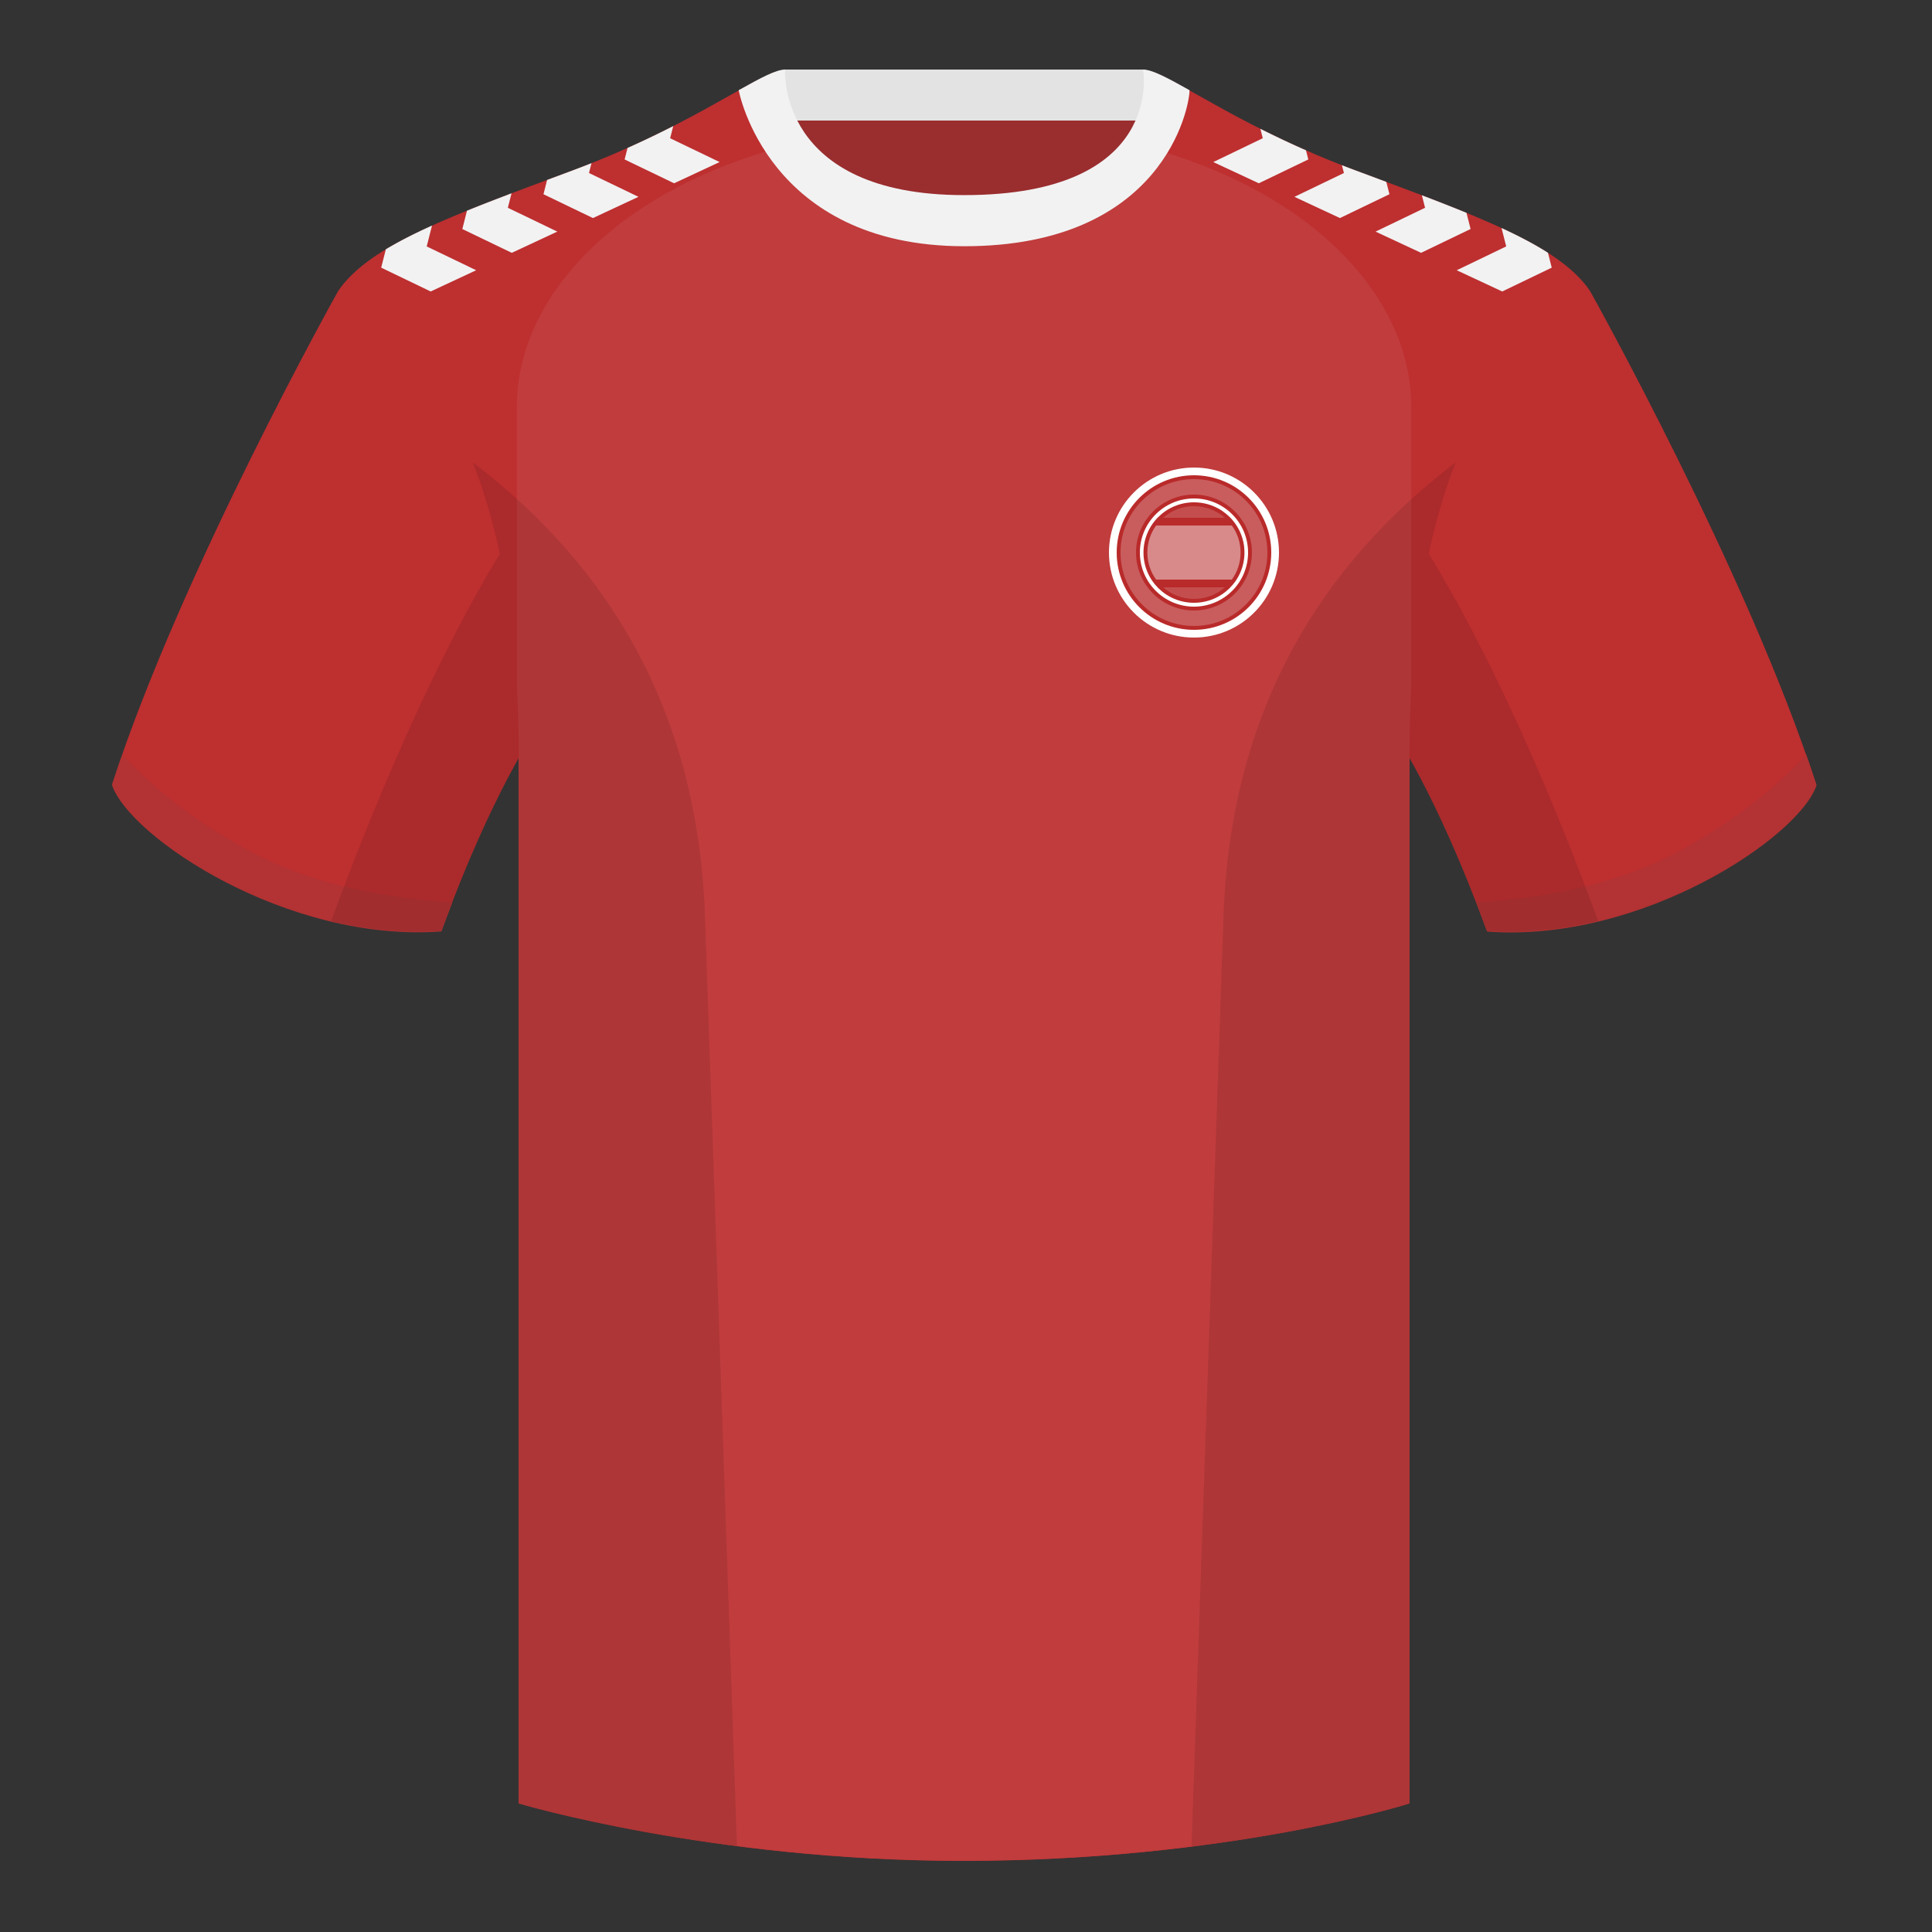 <?xml version="1.0" encoding="UTF-8"?><svg width="500" height="500" viewBox="0 0 500 500" fill="none" xmlns="http://www.w3.org/2000/svg"><rect x="0" y="0" width="500" height="500" fill="#333333" stroke="none"/><path fill-rule="evenodd" clip-rule="evenodd" d="M203.003 109.223h93.643V21.928h-93.643v87.295z" fill="#9A2D2E"/><path fill-rule="evenodd" clip-rule="evenodd" d="M87.547 75.258S46.785 148.058 29 203.028c4.445 13.375 45.208 40.86 85.232 37.885 13.34-36.4 24.46-52 24.46-52s2.963-95.085-51.145-113.654zm323.925 0s40.763 72.799 58.547 127.769c-4.445 13.375-45.207 40.86-85.232 37.885-13.34-36.4-24.46-52-24.46-52s-2.963-95.085 51.145-113.654z" fill="#BE2F30"/><path fill-rule="evenodd" clip-rule="evenodd" d="M249.511 57.703c-50.082 0-47.798-39.469-48.742-39.14-7.516 2.619-24.133 14.937-52.439 25.495-31.873 11.885-52.626 19.315-60.782 31.2 11.115 8.915 46.694 28.97 46.694 120.344v271.14s49.658 14.856 114.885 14.856c68.929 0 115.648-14.856 115.648-14.856v-271.14c0-91.375 35.58-111.43 46.7-120.344-8.157-11.885-28.91-19.315-60.783-31.2-28.36-10.577-44.982-22.919-52.478-25.509-.927-.32 4.178 39.154-48.703 39.154z" fill="#BE2F30"/><path fill-rule="evenodd" clip-rule="evenodd" d="M111.803 58.383l-1.372 5.391 12.805 6.166-11.782 5.494-12.805-6.166 1.208-4.745c3.45-2.085 7.437-4.104 11.946-6.14zm20.582-8.355l-.954 3.746 12.805 6.166-11.782 5.494-12.805-6.166 1.206-4.738c2.876-1.166 5.912-2.353 9.105-3.577l2.425-.925zm20.695-7.8l-.649 2.545 12.805 6.166-11.782 5.494-12.805-6.166.941-3.697 6.74-2.512a236.933 236.933 0 004.75-1.83zm21.152-9.598l-.801 3.143 12.805 6.166-11.782 5.494-12.805-6.166.757-2.976c3.933-1.758 7.569-3.508 10.919-5.201l.907-.46zM389.806 63.773l-1.213-4.763c4.577 2.114 8.587 4.219 12.015 6.408l.98 3.849-12.806 6.166L377 69.939l12.806-6.166-1.213-4.763 1.213 4.763zm-21-10l-.824-3.234 2.431.932c3.2 1.233 6.237 2.432 9.109 3.61l1.066 4.186-12.806 6.166L356 59.939l12.806-6.166zm-21-9l-.514-2.013c1.114.435 2.247.868 3.4 1.298l8.082 3.013.814 3.197-12.806 6.166L335 50.939l12.806-6.166-.514-2.013.514 2.013zm-21-9l-.621-2.436c3.604 1.812 7.532 3.685 11.799 5.561l.604 2.369-12.806 6.166L314 41.939l12.806-6.166-.621-2.436.621 2.436z" fill="#F2F2F2"/><path fill-rule="evenodd" clip-rule="evenodd" d="M293.733 37.261c45.26 11.336 71.506 39.337 71.506 67.981v72.909c-.301 5.499-.461 11.3-.461 17.421v271.14s-46.719 14.855-115.648 14.855c-65.227 0-114.885-14.855-114.885-14.855v-271.14c0-6.261-.167-12.188-.482-17.799v-72.531c0-28.836 26.598-57.02 72.416-68.202 5.596 10.126 17.496 20.633 43.335 20.633 27.082 0 38.955-10.353 44.219-20.412z" fill="#C13C3D"/><path fill-rule="evenodd" clip-rule="evenodd" d="M202.867 31.198h93.458v-13.2h-93.458v13.2z" fill="#E3E3E3"/><path fill-rule="evenodd" clip-rule="evenodd" d="M467.461 195.302c.936 2.667 1.828 5.303 2.668 7.9-4.445 13.375-45.208 40.86-85.232 37.885-.958-2.614-1.904-5.12-2.836-7.52 20.795-1.358 37.994-5.637 51.595-12.837 13.428-7.109 24.697-15.585 33.805-25.428zm-435.806 0c9.103 9.828 20.361 18.291 33.772 25.392 13.611 7.205 30.824 11.485 51.639 12.84-.931 2.399-1.877 4.904-2.834 7.516-40.024 2.975-80.787-24.51-85.232-37.885.836-2.584 1.723-5.209 2.655-7.863z" fill="#B33233"/><path fill-rule="evenodd" clip-rule="evenodd" d="M307.852 23.345C302.08 20.105 298.124 18 295.844 18c0 0 5.882 32.495-46.335 32.495-48.521 0-46.336-32.495-46.336-32.495-2.279 0-6.235 2.105-12.002 5.345 0 0 7.368 40.38 58.403 40.38 51.478 0 58.278-35.895 58.278-40.38z" fill="#F2F2F2"/><path fill-rule="evenodd" clip-rule="evenodd" d="M413.584 238.323c-9.287 2.238-19.064 3.316-28.798 2.592-8.197-22.369-15.557-36.883-20.012-44.748v270.577s-21.102 6.71-55.867 11.111l-.544-.06c1.881-54.795 5.722-166.47 8.277-240.705 2.055-59.755 31.084-95.29 60.099-117.44-2.676 6.781-5.072 14.606-7 23.667 7.354 11.852 24.436 42.069 43.831 94.964.005.014.01.028.014.042zM190.717 477.795c-34.248-4.401-56.477-11.051-56.477-11.051V196.172c-4.456 7.867-11.813 22.379-20.009 44.743-9.633.716-19.309-.332-28.511-2.523.005-.032.012-.065.02-.097 19.377-52.848 36.305-83.066 43.61-94.944-1.929-9.075-4.328-16.912-7.007-23.701 29.015 22.15 58.044 57.685 60.099 117.44 2.555 74.235 6.396 185.91 8.277 240.705h-.002z" fill="#000" fill-opacity=".1"/><path fill-rule="evenodd" clip-rule="evenodd" d="M309 165c12.15 0 22-9.85 22-22s-9.85-22-22-22-22 9.85-22 22 9.85 22 22 22z" fill="#fff"/><path fill-rule="evenodd" clip-rule="evenodd" d="M309 163c11.046 0 20-8.954 20-20s-8.954-20-20-20-20 8.954-20 20 8.954 20 20 20z" fill="#B92A2A"/><path fill-rule="evenodd" clip-rule="evenodd" d="M309 124c10.493 0 19 8.507 19 19s-8.507 19-19 19-19-8.507-19-19 8.507-19 19-19zm0 4c-8.284 0-15 6.716-15 15 0 8.284 6.716 15 15 15 8.284 0 15-6.716 15-15 0-8.284-6.716-15-15-15z" fill="#C95D5D"/><path fill-rule="evenodd" clip-rule="evenodd" d="M309 157c7.732 0 14-6.268 14-14s-6.268-14-14-14-14 6.268-14 14 6.268 14 14 14z" fill="#fff"/><path fill-rule="evenodd" clip-rule="evenodd" d="M309 156c7.217 0 13.067-5.82 13.067-13s-5.85-13-13.067-13c-7.217 0-13.067 5.82-13.067 13s5.85 13 13.067 13z" fill="#B92A2A"/><path fill-rule="evenodd" clip-rule="evenodd" d="M318.798 136c1.425 1.971 2.264 4.388 2.264 7 0 2.613-.84 5.03-2.264 7h-19.596c-1.424-1.97-2.264-4.387-2.264-7 0-2.612.839-5.029 2.264-7h19.596z" fill="#D88A8A"/><path fill-rule="evenodd" clip-rule="evenodd" d="M309 131c3.059 0 5.852 1.133 7.978 3h-15.956c2.126-1.867 4.919-3 7.978-3zm7.976 21.002C314.85 153.868 312.058 155 309 155s-5.85-1.132-7.976-2.998h15.952z" fill="#C44E4E"/></svg>